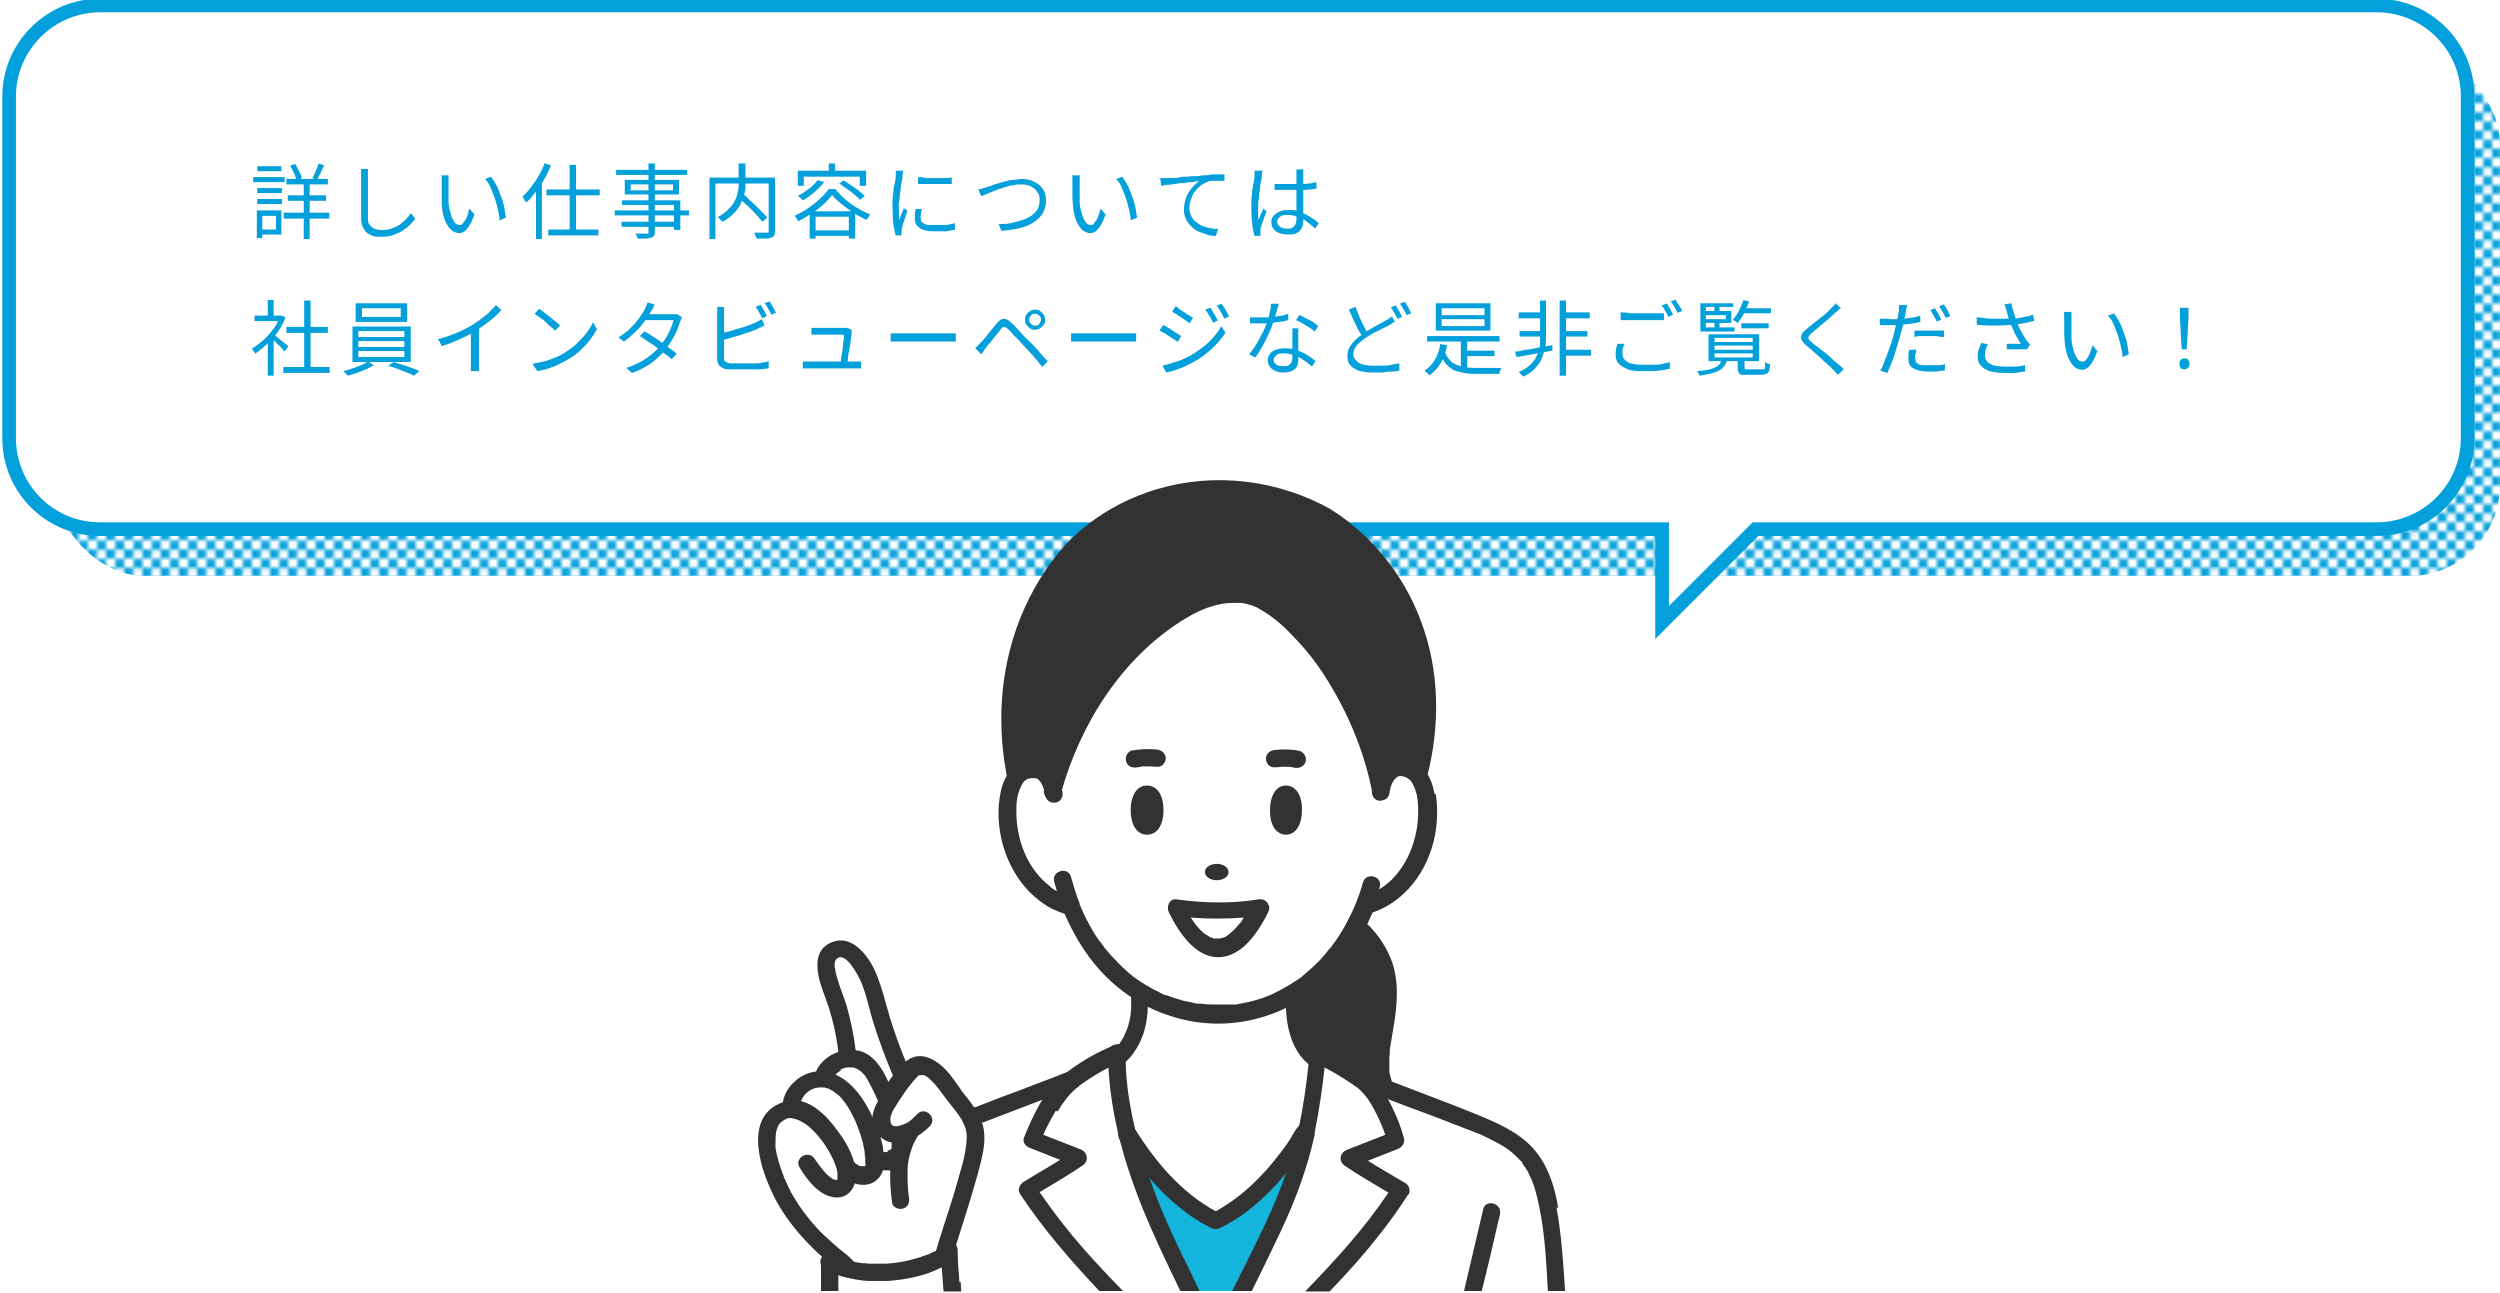 <?xml version="1.0" encoding="UTF-8"?>
<svg id="_レイヤー_1" xmlns="http://www.w3.org/2000/svg" xmlns:xlink="http://www.w3.org/1999/xlink" version="1.1" viewBox="0 0 549 284">
  <!-- Generator: Adobe Illustrator 29.8.2, SVG Export Plug-In . SVG Version: 2.1.1 Build 3)  -->
  <defs>
    <style>
      .st0 {
        fill: none;
      }

      .st1 {
        fill: #323232;
      }

      .st2 {
        isolation: isolate;
      }

      .st3, .st4 {
        fill: #fff;
      }

      .st5 {
        fill: url(#_新規パターンスウォッチ_1);
      }

      .st6 {
        fill: #14b4dc;
      }

      .st4 {
        fill-rule: evenodd;
        stroke: #04a0db;
        stroke-miterlimit: 10;
        stroke-width: 3px;
      }

      .st7 {
        fill: #04a0db;
      }
    </style>
    <pattern id="_新規パターンスウォッチ_1" data-name=" 新規パターンスウォッチ 1" x="0" y="0" width="3.9" height="3.9" patternTransform="translate(1.3 -15465.3) scale(1 -1)" patternUnits="userSpaceOnUse" viewBox="0 0 3.9 3.9">
      <g>
        <rect class="st0" width="3.9" height="3.9"/>
        <g>
          <rect class="st0" width="3.9" height="3.9"/>
          <rect class="st7" y="1.9" width="2" height="2"/>
          <rect class="st7" x="2" y="0" width="2" height="2"/>
        </g>
      </g>
    </pattern>
  </defs>
  <g id="_長方形_30_のコピー_3" class="st2">
    <rect class="st5" x="12" y="11.5" width="537" height="115" rx="20" ry="20"/>
  </g>
  <g id="_レイヤー_5">
    <path class="st4" d="M521.9,1.2H22C11,1.2,2,10.2,2,21.2v75c0,11.1,8.9,20,20,20h343v20.5l20.5-20.5h136.4c11,0,20-8.9,20-20V21.2c0-11.1-9-20-20-20Z"/>
    <g>
      <path class="st3" d="M289,232.5c-.6,6.3-1.4,11.5-2.5,16.1q-.3,1.4,0,0c-4.7,7.6-11.2,15.2-19.4,19.3-8.4-4.2-14.9-12-19.6-19.7h0c-1.2-5.2-2-10.6-2.1-16,.8-.5,5.8-4.2,4.9-14.5,10.6,6.5,23.6,6.5,34.2,0-1,10.5,3.9,14.2,4.6,14.7h-.1Z"/>
      <path class="st3" d="M311.5,170.4c1,1.3,1.6,3.1,1.8,5.1.5,4.9-.4,9.9-2.6,14.1s-5.7,7.3-9.6,8.8l-1.3.4c-.6,1.5-1.2,2.9-1.9,4.2-3.4,6.6-8,11.5-13.3,14.8-10.6,6.6-23.6,6.5-34.1,0-6.4-3.9-11.9-10.2-15.4-18.8l-1.6-.6c-3.9-1.5-7.4-4.6-9.6-8.8s-3.2-9.2-2.6-14.1c.2-2.2.9-4.2,2.1-5.5.9-.9,2-1.5,3.4-1.6,2.6-.1,4.2,2.7,4.6,5.5,4.4-16.2,14.5-31.5,28.1-39.7,9.1-5.6,15.3-4.1,19.3-1.3,0,0,2.4,1.3,5.2,4.2,10.4,9.8,17.2,25,19.3,36.8.4-2.8,2-5.6,4.6-5.5,1.6,0,2.9.8,3.7,2h-.1Z"/>
      <path class="st1" d="M304.1,239h0c-1.8-.7-3.5-1.4-5.1-2l-.6-.2h0c-3.8-2.6-7.2-4.4-9.1-5.4h-.2c0,.3,0,.7-.1,1.2-.6-.4-5.5-4.1-4.6-14.7,5.2-3.3,9.9-8.2,13.3-14.8,14.6,12.4,1.7,26.9,6.4,35.9h0Z"/>
      <path class="st1" d="M290,112.7c19.4,11.2,27.7,34.7,21.5,57.7-.9-1.1-2.1-1.9-3.7-2-2.6-.1-4.2,2.7-4.6,5.5-2.2-11.8-8.9-27-19.3-36.8-2.8-2.9-5.2-4.2-5.2-4.2-4-2.8-10.3-4.3-19.3,1.3-13.6,8.2-23.8,23.6-28.2,39.8-.4-2.8-2-5.6-4.6-5.5-1.4,0-2.6.7-3.4,1.6h0c-3.5-18.8.9-34.6,10.6-47,10-12.8,33.5-22.2,56.3-10.3h-.1Z"/>
      <path class="st6" d="M286.5,248.6c-.4,1.9-.9,3.8-1.4,5.5-2.9,10-7,17.7-12.8,29.4h-11c-4.1-8.4-9.1-18.5-12.3-29.4-.6-1.9-1.1-3.9-1.6-5.8.2.4.5.8.8,1.2.1.2.2.4.4.6,0,.1.2.3.3.4.1.2.2.3.3.5,0,.1.2.2.2.4h0c.1.2.3.4.4.6.3.4.6.8.9,1.3l.2.2c.1.1.2.3.3.5.2.3.4.6.6.9.3.4.6.8.9,1.2.2.3.4.5.7.8.2.2.4.4.6.6.2.2.4.4.6.6h0c.2.2.4.4.6.6h0c.2.2.4.4.6.6h0c0,.1.2.2.3.3l.9.9c.3.3.3.2.4.4h0s.2.2.3.2l.4.4c.2.1.3.3.5.4s.3.3.5.4c.4.3.8.7,1.2,1,.1.1.2.2.4.3,0,0,.1,0,.2.1s.3.2.4.3c.2.2.4.3.6.5s.3.2.4.3c0,0,.1.1.2.1.5.4,1.1.8,1.7,1.1.1,0,.3.2.4.3h0c.1,0,.3.2.5.3h0s.1,0,.2.1c.1,0,.3.1.4.2h.1c.2,0,.4.2.5.3h0c.2.1.4.2.5.3.2,0,.4-.2.5-.3h.1c.2,0,.3-.2.5-.3,0,0,.1,0,.2-.1.1,0,.2-.1.3-.2,0,0,.2-.1.3-.1.2-.1.4-.2.6-.4.2-.1.3-.2.5-.3.7-.5,1.5-1,2.2-1.5.1,0,.2-.2.4-.3s.2-.2.4-.3h0c.1-.1.3-.2.4-.3.3-.2.6-.5.9-.8,0,0,.2-.1.3-.2.4-.3.7-.6,1-.9s.3-.2.4-.4c.4-.3.7-.6,1-1,.2-.1.3-.3.5-.5h0c.1-.2.3-.4.4-.5l.3-.3s.2-.2.3-.4c0,0,.2-.2.2-.3s.2-.2.3-.3c0-.1.2-.2.3-.3,0,0,.1-.1.1-.2.3-.3.5-.6.8-.9s.2-.3.3-.4c0,0,.1-.1.2-.2,0-.1.2-.2.3-.3.1-.1.2-.2.3-.4.1-.1.2-.3.3-.4.2-.2.4-.5.6-.8.1-.1.2-.3.3-.4.1-.2.2-.3.4-.5.1-.1.2-.3.3-.4h0c.1-.2.2-.3.4-.5.3-.4.6-.8.8-1.2,0-.1.1-.2.2-.3.1-.2.2-.3.3-.5.1-.2.3-.4.4-.7h0c.1-.2.2-.3.3-.5.2-.3.4-.6.5-.9q0,0,0,0h0l.6.6h0Z"/>
      <g>
        <path class="st3" d="M341.3,276c-2-20.1-4.4-23.9-17.5-29.4-3.5-1.5-10.9-4.2-18-7-.6-.2-1.1-.4-1.7-.7-.3-.1-.6-.3-1-.4-.3-.1-.7-.3-1-.4-.1,0-.3-.1-.5-.2h0c-.7-.3-1.4-.6-2.1-.8-.2,0-.4-.2-.6-.2l-.6-.2h0c-.5-.4-1.1-.7-1.6-1-.4-.3-.8-.5-1.2-.8-.1,0-.3-.2-.4-.2-.4-.2-.8-.5-1.2-.7-.4-.2-.8-.4-1.1-.6l-.6-.3c-.5-.3-1-.5-1.4-.8h0c-.6-.3-1.1-.6-1.6-.8h-.2c0,.3,0,.8-.1,1.2v2c0,.4-.1.9-.1,1.3v.4c0,.6-.1,1.1-.2,1.7,0,.4-.1.8-.2,1.2v.8c0,.3,0,.5-.1.8v.6c0,.4-.1.9-.2,1.3,0,.5-.2,1-.2,1.5s0,.4-.1.6c-.1.8-.3,1.5-.4,2.2-.1.6-.3,1.2-.4,1.9-.4,1.9-.9,3.8-1.4,5.5-2.9,10-7,17.8-12.8,29.4h69.4c-.1-2.5-.3-5-.4-7.6h0l-.5-.3h0Z"/>
        <path class="st3" d="M247.5,248.3h0c-.1-.6-.3-1.2-.4-1.8h0c-.1-.5-.2-1-.3-1.5h0c0-.3,0-.5-.1-.7,0-.2,0-.5-.1-.8,0-.3-.1-.6-.1-.9s0-.4-.1-.6h0c0-.3,0-.6-.1-.8,0-.2,0-.5-.1-.7-.1-.8-.2-1.6-.3-2.4v-.7h0v-.7h0v-.8h0v-.8h0v-3.9c-.5.2-1.2.5-1.9.8h0c-1.6.7-3.6,1.8-6,3.5-.5.3-1,.7-1.6,1.1l-.5.2c-1.4.6-2.9,1.2-4.5,1.8-5.6,2.2-11.6,4.4-15.9,6.1-.6.2-1.2.5-1.8.7s-1.2.5-1.8.7c-.3.1-.6.2-.9.4-4.9,2-8.2,3.9-10.7,6.3-.4.4-.9.9-1.2,1.4h0c-.3.4-.6.8-.8,1.2-.9,1.5-1.7,3.2-2.3,5.4h0c-1.1,3.7-1.8,8.5-2.4,15.1v1.5c0,.6,0,1.3-.1,1.9,0,.6,0,1.3-.1,1.9,0,.7,0,1.5-.1,2.2h68.8c-4.1-8.4-9.1-18.5-12.3-29.4-.6-1.9-1.1-3.9-1.6-5.8h-.7,0Z"/>
      </g>
      <path class="st1" d="M329.4,266.7c-.2.7-.3,1.3-.5,2-1.1,5-2.3,9.9-3.5,14.8h-3.9c1.4-6,2.8-11.9,4.2-17.9.5-2.4,4.2-1.4,3.7,1h0Z"/>
      <path class="st1" d="M231.8,244c-1,1.7-1.9,3.4-2.7,5.2,2.7,1.1,5.5,2.1,8.2,3.2,1.5.6,1.9,2.5.5,3.5-3.1,2.1-6.3,4-9.5,5.9,1.8,2.6,3.7,5.2,5.7,7.7,3.9,4.9,8.2,9.5,12.6,14h-5.2c-6.3-6.7-12.3-13.6-17.4-21.3-.6-.9-.1-2.1.7-2.6,2.7-1.7,5.4-3.2,8.1-4.9-2.2-.9-4.4-1.7-6.6-2.6-.9-.3-1.8-1.3-1.3-2.4,1.1-2.7,2.4-5.6,4-8.2.6-1,1.3-1.9,2-2.8.9-1.1,1.9-2.1,3-2.9.3-.2.7-.5,1-.8,3-2.2,6.2-4,9.6-5.4.4-.2.9-.3,1.4-.2.4,0,.7.2,1,.5s.2.2.3.4c0,.1.1.2.2.4.2.8,0,1.9-.8,2.2-.3.1-.6.3-.9.4-.4.2-.8.4-1.2.6s-.4.2-.6.3c-2.2,1.1-4.3,2.4-6.3,3.8-.1.1-.3.2-.4.3h0s-.2.1-.2.2c-2,1.4-3.4,3.4-4.7,5.5h-.5Z"/>
      <path class="st1" d="M248.3,217.8c.2,2.2.2,4.5-.3,6.5-.2.8-.4,1.6-.8,2.4-.1.4.1-.2-.1.2s-.1.3-.2.5c-.1.3-.3.6-.5.9-.2.3-.3.5-.5.8-.2.2-.1.2,0,0,0,.1-.2.2-.3.3l-.9.9-.4.3s.5-.4,0,0h-.2c-2.1,1.3-.2,4.6,1.9,3.4,1.5-.8,2.7-2.3,3.6-3.8,2.3-3.7,2.7-8.2,2.4-12.5,0-1-.8-1.9-1.9-1.9s-2,.9-1.9,1.9h0Z"/>
      <path class="st1" d="M289.9,230.9c-.4-.3.4.4,0,0-.2-.2-.5-.4-.7-.6s-.3-.3-.4-.5c0,0-.3-.4,0,0,0,0-.1-.2-.2-.3-.3-.5-.6-1-.9-1.5-.1-.3-.3-.6-.4-.8.2.4,0,0,0-.1,0-.2-.1-.4-.2-.6-.3-.8-.5-1.6-.6-2.3-.4-1.9-.4-4.2-.2-6.3,0-1-.9-1.9-1.9-1.9s-1.8.9-1.9,1.9c-.5,5.6.5,12.8,5.5,16.3.9.6,2.1.2,2.6-.7s.2-2-.7-2.6h0Z"/>
      <path class="st1" d="M237.2,238c-.1.1-.3.2-.4.3h0c-1.5.7-3.1,1.3-4.6,1.9-1.1.4-2.2.9-3.3,1.3-4.4,1.7-8.9,3.4-13.3,5.1-.6.2-1.2.5-1.8.7s-1.2.5-1.8.7h0c-2,.8-4.5,1.9-6.6,3.1-.9.5-1.7,1-2.5,1.6h0s-.2.2-.3.2-.2.2-.3.3c-.2.1-.3.3-.5.4-.4.3-.7.7-1,1s-.3.4-.5.6h-.1v.2c-.3.4-.6.8-.8,1.2,0,0,0,.1-.1.2-.2.4-.5.8-.7,1.3l-.3.6h0s0,.2-.1.3c-.7,1.9-1.2,3.8-1.6,5.8-.1.6-.2,1.2-.3,1.8-.6,3.5-1,7.1-1.2,10.7,0,.6,0,1.3-.1,1.9,0,.6,0,1.3-.1,1.9,0,.8,0,1.5-.1,2.3h-3.8v-2.3c0-.6,0-1.3.1-1.9,0-.6,0-1.3.1-1.9.4-5.5.9-11,2.4-16.3.4-1.5.9-2.9,1.5-4.2.2-.4.3-.7.5-1.1.3-.6.6-1.1,1-1.7.1-.2.3-.4.4-.6.7-1,1.5-1.9,2.4-2.7.3-.2.6-.5.8-.7h.1c0-.1.1-.2.2-.2.4-.3.8-.6,1.2-.9h0c.5-.4,1.1-.7,1.6-1,2.3-1.4,4.7-2.4,7.2-3.4.6-.2,1.2-.5,1.8-.7s1.2-.5,1.8-.7h.2c3.5-1.4,7-2.7,10.5-4,1.9-.7,3.8-1.5,5.8-2.2,1-.4,2-.8,3-1.2.4-.1.7-.3,1.1-.4l.4-.2h0c.9-.4,1.9-.3,2.5.6h0c.4.8.3,1.8-.2,2.4h-.2,0Z"/>
      <path class="st1" d="M341.8,265.1c1.1,6.1,1.5,12.2,1.9,18.4h-3.8v-.3c-.4-6.9-.7-13.7-2.4-20.5-.3-1.2-.6-2.3-1.1-3.5,0-.1-.1-.3-.2-.4h0c-.1-.2-.2-.5-.3-.7-.2-.4-.4-.9-.7-1.3-.3-.5-.6-.9-.9-1.3h0v-.2c-.1-.2-.3-.4-.5-.5-.6-.7-1.3-1.3-2-1.9,0,0-.4-.3-.5-.4-.2-.1-.4-.3-.6-.4-.4-.3-.9-.6-1.3-.8-1.1-.6-2.2-1.2-3.3-1.7-.6-.3-1.2-.6-1.8-.8-.2,0-.4-.1-.5-.2h0c-.2-.1-.5-.2-.8-.3-1.3-.5-2.6-1-3.9-1.5-4.5-1.8-9.1-3.4-13.7-5.2-.5-.2-1-.4-1.5-.6h-.2c-.4-.2-.9-.3-1.3-.5-1.5-.6-3-1.2-4.5-1.9h0c-.2,0-.3-.2-.4-.3-.6-.6-.7-1.7-.3-2.3h0c.6-.9,1.6-1,2.6-.6,0,0,.2,0,.3.1h.2c.4.1.7.3,1,.4.1,0,.2,0,.3.1.7.3,1.4.6,2,.8.1,0,.2.1.4.1.6.2,1.2.5,1.9.7h0c6.1,2.4,12.2,4.6,18.3,7.1,4.4,1.8,9.1,3.8,12.4,7.4,3.3,3.6,4.8,8.4,5.6,13.2h0l-.4-.2h0Z"/>
      <path class="st1" d="M291,231.2v1.3h0v.4h0c0,.5,0,.9-.1,1.4-.5,4.7-1.2,9.3-2.1,13.9,0,.2,0,.4-.1.6v.4h0c-1.6,7.3-4.2,14.3-7.4,21.1-2.1,4.4-4.2,8.8-6.4,13.2h-4.3c.8-1.7,1.7-3.4,2.5-5,3.3-6.7,6.6-13.1,9-20h0c.1-.3.2-.7.4-1,.5-1.4.9-2.7,1.3-4.1.5-1.8,1-3.7,1.4-5.6,1-4.8,1.7-9.6,2.2-14.5,0-.7.1-1.4.2-2.1v-.4c.2-.7.6-1.2,1.3-1.4h.6c.9,0,1.9.9,1.8,1.9h-.3Z"/>
      <path class="st1" d="M309.3,262.2c-2.1,3.3-4.4,6.5-6.9,9.6-3.2,4.1-6.8,8-10.4,11.8h-5.4c6.6-6.8,13-13.8,18.3-21.7-3.2-1.9-6.5-3.8-9.6-5.9-1.4-1-1.1-2.9.5-3.5,2.8-1.1,5.6-2.2,8.4-3.3-.5-1.5-1.1-2.9-1.8-4.3-.9-1.9-2-3.8-3.4-5.2s-1.1-.9-1.6-1.3c-.1-.1-.3-.2-.4-.3-.2-.1-.4-.3-.6-.4-1-.7-2.1-1.3-3.2-2-.8-.5-1.7-.9-2.5-1.4-.2-.1-.4-.2-.5-.3-.4-.2-.8-.4-1.3-.7-.3-.1-.5-.3-.8-.4-.9-.5-1.1-1.3-.9-2.1.2-.6.7-1.2,1.3-1.4h.6c.3,0,.6,0,.9.3,1.8,1,3.6,1.9,5.3,2.9,1.4.8,3,1.7,4.3,2.7.6.4,1.1.9,1.6,1.3.2.2.4.4.6.6.4.5.8.9,1.2,1.5.5.7,1,1.4,1.5,2.2.1.2.2.4.4.6.3.6.6,1.2.9,1.8,1,2.1,1.9,4.3,2.5,6.6.3,1.1-.4,2-1.3,2.4-2.2.9-4.4,1.7-6.6,2.6,2.7,1.7,5.5,3.3,8.2,4.9.9.5,1.2,1.7.7,2.6h0v-.2h0Z"/>
      <path class="st1" d="M259.9,276.2c1.2,2.4,2.4,4.9,3.5,7.3h-4.2c-3.2-6.6-6.4-13.3-9.1-20.2-3.6-9.3-6.2-19.1-6.7-29.2v-2.5h0v-.4c0-1.4,1.2-2,2.3-1.8.4,0,.7.2,1,.5s.4.4.5.7v2.6c.1,4.6.8,9.1,1.8,13.6,0,.2.1.5.2.7q0,0,0,0c0-.2,0,0,0,0h0v.3h0c.4,1.8.9,3.5,1.4,5.3s1.1,3.5,1.7,5.2c2.1,6.1,4.7,12,7.5,17.7h0v.2h.1Z"/>
      <path class="st1" d="M287.9,250c1.7-1.7-1-4.4-2.7-2.7-.8.8-1.3,1.9-1.9,2.9-.6.9-1.3,1.9-2,2.8-1.4,1.8-2.8,3.6-4.4,5.2-2.9,3.1-6.2,5.7-9.9,7.8-7.6-4.1-13.4-11-17.9-18.3-.7-1.6-3.6-1.4-3.6.8s.8,1.9,1.3,2.6c.5.8,1.1,1.6,1.6,2.4,1.1,1.6,2.3,3.2,3.6,4.7,2.5,3,5.4,5.8,8.5,8.1,1.5,1.1,3.1,2.2,4.8,3,.5.3,1.1.6,1.7.6s1.2-.4,1.7-.6c.9-.5,1.7-1,2.6-1.5,3.3-2.1,6.2-4.7,8.9-7.6,1.5-1.7,3-3.4,4.3-5.2.6-.9,1.3-1.8,1.9-2.6.3-.4.6-.9.9-1.3.1-.1.2-.3.3-.4,0-.1.7-.9.3-.5h0v-.2h0Z"/>
      <path class="st1" d="M315,174.3c-.5-3.2-2.2-6.5-5.5-7.5-2-.6-4-.2-5.6,1.2-1.5,1.4-2.3,3.5-2.6,5.4-.2,1,.3,2.1,1.3,2.4.9.2,2.2-.3,2.4-1.3.2-1.2.6-2.6,1.3-3.4.7-.8,1.2-.8,2.2-.5.2,0,.7.4.9.5.5.4.6.6.9,1.2.5.9.9,2.3,1,3.3.7,6.3-1.2,13.1-5.7,17.6-.9.8-1.8,1.6-2.8,2.1,0-.2.1-.4.2-.5.7-2.4-3-3.4-3.7-1-1,3.6-2.3,6.6-4.1,9.8-.8,1.4-1.7,2.8-2.7,4.1-.1.2-.2.3-.4.5,0,0-.1.1-.2.2-.3.3-.5.7-.8,1-.5.6-1,1.2-1.5,1.7-1.1,1.1-2.2,2.1-3.4,3.1,0,0-.2.1-.2.2-.1.1-.3.2-.4.3-.3.2-.6.4-.9.6-.6.4-1.2.8-1.9,1.2-1.2.7-2.5,1.4-3.8,2h0c-.1,0-.3.1-.5.2-.4.1-.7.3-1,.4-.6.2-1.3.4-2,.6-1.4.4-2.7.6-4.1.9h-3.6c-1.4,0-2.8,0-4.1-.2h-.6c-.4,0-.7-.1-1.1-.2-.7-.1-1.3-.3-2-.4-1.4-.4-2.7-.8-4-1.3h-.2c-.1,0-.3-.1-.4-.2-.3-.1-.7-.3-1-.5-.6-.3-1.3-.6-1.9-1-1.3-.7-2.5-1.5-3.7-2.4,0,0-.2-.1-.2-.2-.1,0-.2-.2-.3-.2-.3-.2-.6-.5-.9-.8-.6-.5-1.1-1-1.7-1.6-1.1-1.1-2.1-2.2-3.1-3.4,0,0-.1-.1-.1-.2h0c-.1-.1-.2-.3-.3-.4-.2-.3-.5-.7-.8-1-.5-.7-.9-1.3-1.3-2-1.2-2-2.2-4-3-6v-.2c-.4-1-.8-2.1-1.1-3.1-.3-.9-.5-1.8-.8-2.7-.6-2.4-4.3-1.4-3.7,1,.2.7.4,1.4.6,2.1-.6-.3-1.2-.7-1.7-1.2-2.4-1.9-4.2-4.4-5.4-7.2-1.3-3.1-1.9-6.5-1.8-9.8,0-1.5.2-2.8.7-4.1.2-.5.4-.9.7-1.4,0,0,.1-.1.1-.2l.2-.2.3-.3h.1c0,0,0-.1.1-.1.1,0,.2-.1.3-.2h.2c.2,0,.3-.1.5-.1,0,0,.4,0,.3,0h.8s.3.2.3.1c1.1.8,1.5,2.4,1.8,3.9.2,1,1.4,1.6,2.4,1.3,1.1-.3,1.5-1.3,1.3-2.4-.6-3.6-3-7.4-7.1-6.9-3.6.5-5.7,3.5-6.4,6.8-1.7,7.7.8,16.6,6.3,22.2,1.5,1.5,3.2,2.8,5,3.7.9.4,1.8.8,2.7,1.1,1.9,4.4,4.4,8.6,7.6,12.2,4.2,4.7,9.6,8.3,15.6,10.2,5.7,1.9,11.9,2.2,17.7.9,6.1-1.3,11.7-4.3,16.3-8.5,4.6-4.1,8-9.4,10.4-15.1,2.6-.9,4.9-2.3,6.9-4.2,2.9-2.7,4.9-6.2,6.1-9.9,1.2-3.8,1.5-8,.9-11.9h-.3,0ZM292.2,208.2h0c-.1.2,0,0,0,0Z"/>
      <path class="st1" d="M305.8,238c0-.1-.1-.2-.2-.4,0,0-.2-.4,0-.1.1.3,0-.2,0-.2,0-.1,0-.2-.1-.3-.1-.5-.3-1-.4-1.5,0-.3,0,.5,0,0v-2.7c0-.5,0-1,.1-1.5v-.5s0-.4,0,0c0-.3,0-.6.1-.9.2-1.2.4-2.4.6-3.6.9-5.2,1.5-10.6-.4-15.6-1.4-3.5-3.6-6.5-6.5-8.9-.8-.7-1.9-.8-2.7,0-.7.7-.8,2,0,2.7,2.2,1.9,4.3,4.4,5.4,7,1,2.5,1.3,4.6,1.2,7.2,0,2.6-.4,4.5-.8,7.1-.4,2.3-.9,4.7-1,7-.1,2.5.2,5,1.4,7.2,1.1,2.2,4.4.2,3.3-1.9h0Z"/>
      <ellipse class="st1" cx="267.2" cy="191.5" rx="2.6" ry="1.8"/>
      <path class="st1" d="M249.7,168.5c.4,0,.7-.1,1.1-.2.5-.1-.3,0,.1,0h.4c.9,0,1.9,0,2.8.1,1,.1,1.9-.9,1.9-1.9s-.9-1.8-1.9-1.9c-1.9-.2-3.6-.1-5.5.2-1,.2-1.6,1.4-1.3,2.4.3,1.1,1.3,1.5,2.4,1.3h0Z"/>
      <path class="st1" d="M285.4,164.9c-1.9-.4-3.6-.4-5.5-.2-1,.1-1.9.8-1.9,1.9s.9,2,1.9,1.9c.9,0,1.9-.2,2.8-.1h.4c.4,0-.3,0,0,0s.8.1,1.2.2c1,.2,2.1-.3,2.4-1.3.3-.9-.3-2.1-1.3-2.4h0Z"/>
      <path class="st1" d="M255.5,177.9c0,3.3-1.4,5.4-3.6,5.4s-3.6-2.1-3.6-5.4,1.4-5.4,3.6-5.4,3.6,2.1,3.6,5.4Z"/>
      <path class="st1" d="M285.9,177.9c0,3.3-1.4,5.4-3.5,5.4s-3.6-2.1-3.5-5.4c0-3.3,1.4-5.4,3.5-5.4s3.6,2.1,3.5,5.4Z"/>
      <path class="st1" d="M313.3,170.9c3-11.3,2.9-23.6-1.3-34.6-2-5.4-4.9-10.3-8.6-14.7-1.8-2.1-3.7-4.1-5.8-5.8-2.2-1.9-4.7-3.7-7.3-5-12-6-26-7.1-38.6-2.6-5.4,1.9-10.4,4.8-14.7,8.5-4.1,3.6-7.4,8.1-10,12.8-6,10.9-8.1,23.4-6.7,35.7.2,1.8.5,3.5.8,5.3.2,1,1.4,1.6,2.4,1.3,1.1-.3,1.5-1.3,1.3-2.4-2.1-11.6-1.3-23.7,3.7-34.5,2.2-4.7,5-9.3,8.5-13.1,3.5-3.7,7.7-6.5,12.3-8.7,10.9-5.1,23.5-5.4,34.7-1.2,10.3,3.9,18.4,12.2,23,22.1,4.5,9.7,5.6,20.9,3.6,31.4-.3,1.4-.6,2.9-1,4.3-.6,2.4,3,3.4,3.7,1h0v.2h0Z"/>
      <path class="st1" d="M232.9,174.5c4.2-15.4,13.5-30.2,27.3-38.6,1.8-1.1,3.7-2.1,5.8-2.7,1.8-.6,3.2-.8,4.9-.8h1.6c-.4,0,.2,0,.2,0,.7.1,1.4.3,2,.5.2,0,.3.1.5.2.5.2-.3-.2.1,0,.3.1.6.3.9.4.5.3,1,.6,1.5.9,2.6,1.6,4.9,3.8,7,6.1,2.8,2.9,5.2,6.2,7.3,9.7,4.5,7.4,7.8,15.6,9.4,24.1.2,1,1.4,1.6,2.4,1.3,1.1-.3,1.5-1.3,1.3-2.4-1.5-8-4.5-15.9-8.6-23-2.2-3.8-4.7-7.4-7.5-10.7-2.6-3-5.5-6-8.9-8.1-2.1-1.3-4.3-2.4-6.7-2.8-4-.6-7.9.3-11.5,1.9-4,1.8-7.7,4.5-11,7.3-3.2,2.8-6.1,6-8.8,9.4-5.9,7.7-10.3,16.7-12.8,26.1-.6,2.4,3,3.4,3.7,1h0v.2h0Z"/>
      <g>
        <path class="st3" d="M276.6,199.2s-8.6,20.1-18.5.1c0,0,10,1.3,18.5-.1Z"/>
        <path class="st1" d="M278.5,198.7c0-.3-.2-.5-.4-.7h0c-.1-.1-.2-.2-.4-.3-.4-.2-.9-.3-1.4-.2h0c-5.9,1-12.1.8-18,0-1.6-.2-2.2,1.7-1.6,2.9,2.3,4.6,6.4,11,12.5,9.6,3.6-.9,6.2-4.2,8-7.3.5-.8.9-1.6,1.3-2.4h0c.2-.4.3-1,.2-1.4h0l-.2-.2h0ZM272.5,202.5c0,.1-.2.2-.3.3,0,0-.2.3-.3.4-.5.6-1.1,1.2-1.7,1.7,0,0-.1.1-.2.2-.1,0-.3.2-.4.3-.3.2-.6.4-.9.5.2-.1-.2,0-.4.1-.1,0-.3,0-.5.1h-1c-.2,0-.3,0-.5-.1l-.5-.2c-.2,0-.3-.2-.5-.3s-.5-.3-.7-.4h0c-.2-.1-.3-.3-.5-.4-.5-.5-1-1-1.4-1.5s-.8-1.1-1.2-1.7c3.9.3,7.8.3,11.6,0h0c-.2.4-.4.7-.6,1h0Z"/>
      </g>
      <g>
        <path class="st3" d="M209.2,283.6h-27v-6.4c.6.3,1.3.6,1.9.9.7.3,1.5.5,2.2.7.6.1,1.2.3,1.9.4.9.1,1.8.2,2.7.3h3.8c4-.2,7.7-1.2,10.4-2.4.6-.3,1.2-.6,1.7-.9h.1c.7-.4,1.3-.9,1.6-1.3.1-.1.2-.3.3-.4v2.8c0,1.7.2,3.9.4,6.5h0v-.2h0Z"/>
        <path class="st3" d="M213.8,247.9c-.4-2.6-2.2-4.9-3.9-6.9-1.9-2.3-6.2-10-10-6.1-.6.6-1.1,1.1-1.6,1.7-2.5-5.2-4.6-11.6-5.9-16.7-1.1-3.9-2.6-8.7-6.2-11.1-.9-.6-2.2-.5-3.2,0-1,.6-1.5,1.6-1.6,2.6-.2,2.5.9,4.9,1.8,7.3,1.5,4.1,2.6,9.3,3,13.7-2.6.2-5.1,2.2-5.6,4.6h-.9c-2.6.2-5,2.1-5.8,4.6,0,0-.3.9-.3,1.9-.3,0-.6,0-1,.1,0,0-2.6.8-3.5,2.9-.8,1.7-.7,3.3-.7,5.1,0,0,.9,13.4,16.2,25.1,0,0,1.3,1,1.8,1.9,7.7,1.9,16.5-.1,20.4-2.5,1.6-5.8,6.2-18.9,7-24.1.2-1.4.4-2.8.1-4.2h-.1Z"/>
        <g>
          <path class="st1" d="M184.1,280.5v3h-3.8v-6.4c0-.5.1-.8.3-1.1.2-.2.4-.4.7-.5h0c.5-.2,1-.2,1.5,0,.5.1.9.4,1.1.9.1.2.2.5.2.8v3.4h0Z"/>
          <path class="st1" d="M211,281.5c0,.7,0,1.4.1,2.1h-3.9c-.1-1.8-.3-3.5-.4-5.3-3.6,1.9-7.8,2.7-11.8,3h-4.4c-1.6-.1-3.3-.4-4.9-.8h0c-.6-.1-1.2-.3-1.7-.5-.6-.2-1.3-.5-1.9-.7-.3-.1-.7-.3-1-.5-.9-.5-1.2-1.8-.7-2.6h0c.2-.3.4-.5.6-.7h0c.4-.2.9-.3,1.4-.2.2,0,.3.1.5.2,1.3.6,2.8,1.1,4.3,1.5.7.2,1.5.3,2.2.4.5,0,.9,0,1.4.1h3.8c2.2-.1,4.3-.5,6.4-1.1.8-.2,1.6-.5,2.4-.8,0,0,.2,0,.3-.1h0c.2,0,.3-.1.5-.2s.4-.2.6-.3c0,0,.2-.1.3-.1.3-.1.5-.3.8-.5.1,0,.2-.1.3-.2h0c.1-.1.3-.4.5-.5,0,0,0-.1.1-.2.2-.4.4-.6.7-.8h0c.6-.3,1.4-.2,1.9.2.5.3.9.9.9,1.6,0,2.4.2,4.8.4,7.1h.3,0Z"/>
          <g>
            <path class="st1" d="M183.7,259.1h0Z"/>
            <path class="st1" d="M215.5,246.6c-.5-1.7-1.4-3.2-2.4-4.6-.5-.7-1-1.3-1.5-1.9-.1-.2-.3-.3-.4-.5h0s-.3-.4-.3-.5c-1.3-1.8-2.6-3.8-4.3-5.2-1.9-1.6-4.4-2.7-6.8-1.4-.3.2-.6.4-.9.6-1.3-3.1-2.4-6.2-3.4-9.4-1.1-3.6-1.9-7.4-3.5-10.8-1.6-3.4-5.1-7.7-9.3-6-5,2-3,8.1-1.6,11.8,1.5,3.9,2.5,8.1,3,12.3-2.1.7-4,2.2-4.9,4.3-1.8.2-3.6,1.1-4.9,2.4-1.3,1.2-2.1,2.7-2.4,4.4-.3,0-.6.2-.8.3-1.4.6-2.6,1.6-3.4,2.9-1.2,2-1.4,4.7-1.1,7,.4,3.7,1.8,7.2,3.4,10.5,1.6,3.2,3.8,6.2,6.2,8.9,1.5,1.6,3,3.2,4.7,4.6.5.4.9.8,1.4,1.1.2.1.3.2.5.4.2.1.4.3.5.4h0c.5.4,1.2,1,1.4,1.4.6.9,1.7,1.2,2.6.7.8-.5,1.3-1.8.7-2.6-.8-1.1-1.8-2-2.9-2.8-1.4-1.1-2.8-2.4-4.1-3.6-2.2-2.1-4.1-4.4-5.8-7-.7-1.1-1.4-2.2-1.9-3.3-.2-.5-.5-1-.7-1.5-.1-.3-.2-.5-.4-.8h0c0-.1-.1-.2-.1-.4-.6-1.5-1.1-3.1-1.5-4.7-.1-.5-.2-1-.3-1.5h0v-.3c0-1,0-2.1.1-3,.1-.6.4-1.4.6-1.8.2-.2.4-.5.7-.7,0,0,.4-.3.6-.4.2-.1.4-.2.6-.3h0c.4-.1.8-.1,1.1,0,1.3.2,2.5.9,3.5,1.7,2.3,1.9,4.2,4.6,5.5,7.4.3.7.6,1.4.8,2.2,0,.2,0,.3.1.5v.2h0v1h0v.5h-.4s-.2,0-.3-.1c.4.2,0,0-.1,0-.3-.1-.5-.3-.8-.5-.1-.1-.4-.3-.7-.6-.3-.3-.6-.6-.9-1-.7-.8-1.2-1.6-1.8-2.4-1.3-2.1-4.6-.2-3.3,1.9,1.6,2.6,4.1,6,7.4,6.5,2.4.4,4.1-1,4.7-3h.1c1.4.5,3.1.4,4.4-.5.8-.6,1.4-1.4,1.7-2.4h1.6c-.1,2.4.1,4.7.4,7.1.1,1,1.4,1.6,2.4,1.3,1.1-.3,1.5-1.3,1.3-2.4-.2-1.5-.3-3-.3-4.5s0-2.6.2-3.6c.2-1.1.5-2.1.9-3.2.2-.6.7-1.5,1.2-2.3,1-.6,1.9-1.4,2.6-2.1,1.7-1.8-1-4.4-2.7-2.7s-2,1.9-3.3,2.4c-.3.1-.6.2-1,.3h-.9c-.1,0-.2,0-.3-.2-.2-.1-.4-.4-.4-.6-.1-.4-.1-.8,0-1.3.2-.7.5-1.4.9-2,.2-.2.3-.4.4-.6.3-.5.6-1,.9-1.4.7-1.1,1.4-2.1,2.2-3.1l.2-.2h0c.4-.6.9-1.1,1.4-1.6h0c0-.1.2-.2.3-.2h1c.2.1.4.2.6.3l.4.3c.1.1.3.2.4.4.4.3.7.7,1.1,1.1,1.1,1.3,2.1,2.8,3.3,4.3,1.6,2,3.5,4.2,3.6,6.9,0,2.1-.4,4.1-.9,6.1-.6,2.1-1.2,4.2-1.8,6.3-1.4,4.7-3.1,9.4-4.4,14.1-.7,2.4,3,3.4,3.7,1,1.4-4.8,3-9.5,4.4-14.2.7-2.4,1.4-4.7,2-7.1.7-2.8,1.3-5.8.5-8.7h0l-.3-.3h0ZM183.8,259.1h0ZM183.7,259.1h0ZM183.6,259.2h0ZM183.7,259.2h0s-.1,0,0,0ZM183.8,259.1h-.1.1ZM183.3,212.6c0-.8-.1-1.4.3-1.9,1.9-2.2,4.8,3.4,5.4,4.7,1.3,3,1.9,6.4,2.9,9.5,1.2,3.8,2.6,7.6,4.2,11.3-.4.5-.7.9-1,1.4-1.4-3.1-3.3-6.1-6.6-6.9-.2,0-.4,0-.6-.1-.4-3.3-1.1-6.6-2-9.8-.6-1.9-1.4-3.8-2-5.8-.2-.8-.5-1.6-.5-2.4h0ZM184.5,234.9c.3-.1.5-.2.7-.3.3-.1.6-.2.9-.2h1.2c.2,0,.4.1.6.2.5.2,1,.5,1.5,1s.4.5.4.4c.2.3.4.6.6.9.9,1.6,1.7,3.2,2.4,4.9-.6,1.1-1.1,2.2-1.2,3.5-.7-1.5-1.5-3-2.5-4.4-1.5-2.1-3.3-3.9-5.6-4.9.3-.4.7-.7,1.2-.9h0l-.2-.2h0ZM189.6,256.3h0ZM189.9,256.2h0ZM189.9,256.2h0c.1-.1,0,0,0,0ZM190.1,255.5v.2s0,.2-.1.3h0c0,0,0,.1-.1.1h-.7c.5,0,0,0-.1,0s-.2,0-.4-.1c0,0-.2,0-.2-.1-.1,0-.2-.1-.3-.2,0,0-.2-.2-.3-.2s-.2-.2-.3-.3,0,0-.1-.2c-.7-2.4-2.1-4.8-3.6-6.7-2-2.8-4.6-5.6-8-6.5.7-1.8,2.5-3.1,4.4-3h.6c.2,0,.4.1.7.2h.2c.1,0,.3.1.2.1.3.1.5.3.8.4.4.3.8.6,1.2.9.5.4.9.9,1.3,1.4.2.2.6.8.9,1.3.4.6.7,1.2,1,1.8.7,1.3,1,2.1,1.5,3.5.4,1.2.8,2.4,1,3.6.1.4.2.9.2,1.4s.1.8.1.8v.9h0v.4h.1ZM195.1,252.6h0s-.1.2-.2.3c0,0,0,.1-.1.1h-.8c0-.3-.1-.6-.1-1-.1-.7-.3-1.4-.5-2.1v-.2c.2.2.5.4.8.6.5.3,1,.5,1.6.6v.8h0v.2c0,.2,0,.3-.1.5h0l-.6.2h0ZM201.5,235.9h0ZM202,235.7q0,0,0,0h0ZM202.3,235.7c.1,0,.2,0,0,0h0ZM202.6,235.8h0s-.1,0,0,0Z"/>
          </g>
        </g>
      </g>
    </g>
  </g>
  <g>
    <path class="st7" d="M55.6,38.9h6.9v1.1h-6.9v-1.1ZM56.4,46.2h1.2v6.1h-1.2v-6.1ZM56.5,41.3h5.4v1.1h-5.4v-1.1ZM56.5,43.7h5.4v1.1h-5.4v-1.1ZM56.5,36.5h5.3v1.1h-5.3v-1.1ZM57.1,46.2h4.7v5.3h-4.7v-1.1h3.5v-3h-3.5v-1.1h0ZM62.3,46.7h10v1.3h-10s0-1.3,0-1.3ZM62.9,39.3h9.1v1.2h-9.1v-1.2ZM63.2,42.9h8.4v1.2h-8.4s0-1.2,0-1.2ZM63.7,36.4l1.1-.4c.3.5.6,1,.9,1.6s.5,1.1.6,1.5l-1.2.5c0-.4-.3-.9-.5-1.5-.3-.6-.5-1.1-.8-1.6h-.1ZM66.7,39.8h1.3v12.7h-1.3v-12.7ZM69.9,35.9l1.3.4c-.3.5-.5,1.1-.8,1.7s-.6,1.1-.8,1.5l-1-.4c.2-.3.3-.6.5-1s.3-.8.5-1.2.3-.7.4-1.1h0Z"/>
    <path class="st7" d="M80.8,37v10.8c0,.6,0,1.2.4,1.6s.6.7,1,.8c.4.2,1,.3,1.5.3.8,0,1.6,0,2.2-.3.7-.2,1.2-.5,1.8-.8.5-.4,1-.8,1.4-1.2s.8-.9,1.1-1.4l1,1.2c-.3.4-.7.9-1.1,1.3-.5.5-1,.9-1.6,1.3s-1.3.7-2.1,1-1.7.4-2.7.4-1.6,0-2.3-.4c-.7-.3-1.2-.7-1.5-1.3-.4-.6-.6-1.4-.6-2.3v-10.9h1.8-.3Z"/>
    <path class="st7" d="M98.5,38.4v6c0,1,.3,1.9.5,2.6.2.8.5,1.3.8,1.8.3.4.7.6,1.1.6s.5,0,.7-.3.4-.5.6-.8.4-.8.5-1.2.3-.9.4-1.3l1.1,1.3c-.4,1-.7,1.8-1.1,2.4-.4.6-.7,1-1.1,1.3s-.8.4-1.2.4-1.1-.2-1.6-.6-1-1.1-1.4-2-.7-2.2-.8-3.7v-6.4h1.7-.2ZM107.9,38.9c.3.4.6.9.9,1.4s.6,1.1.8,1.7.5,1.3.7,1.9c.2.7.4,1.3.5,2s.2,1.3.3,1.9l-1.4.6c0-.8-.2-1.6-.4-2.5-.2-.8-.4-1.7-.7-2.5-.3-.8-.6-1.6-.9-2.3s-.7-1.3-1.2-1.8l1.4-.5h0Z"/>
    <path class="st7" d="M119.7,35.9l1.3.4c-.4,1-.9,2.1-1.5,3.1s-1.2,2-1.9,2.8c-.7.9-1.3,1.7-2.1,2.3,0,0,0-.2-.2-.4s-.2-.3-.3-.5c0-.2-.2-.3-.3-.4.7-.6,1.3-1.3,1.9-2.1s1.2-1.6,1.7-2.5,1-1.8,1.3-2.8h0ZM117.7,40.8l1.3-1.3h0v13h-1.3v-11.6h0ZM120,41.6h11.7v1.3h-11.7v-1.3ZM120.4,50.4h11v1.3h-11s0-1.3,0-1.3ZM125.1,36.2h1.4v15h-1.4v-15Z"/>
    <path class="st7" d="M135,46.2h16.3v1.1h-16.3v-1.1ZM135.3,37.3h15.6v1.1h-15.6v-1.1ZM136.5,48.7h12.2v1.1h-12.2v-1.1ZM136.7,44h12.7v6.5h-1.4v-5.5h-11.4v-1h0ZM137.2,39.5h11.9v3.2h-11.9v-3.2ZM138.5,40.5v1.3h9.3v-1.3h-9.3ZM142.4,35.9h1.4v15c0,.4,0,.7-.2.9-.1.2-.3.3-.6.4-.3,0-.7.2-1.1.2h-1.9c0-.2-.1-.4-.2-.6,0-.2-.2-.4-.3-.5h2.9v-15.3h0Z"/>
    <path class="st7" d="M155.7,39h13.8v1.3h-12.4v12.2h-1.3v-13.5h-.1ZM162.3,35.9h1.4v5.3c0,.6-.2,1.3-.4,1.9-.2.7-.5,1.3-.8,2-.4.7-.9,1.3-1.5,1.9-.6.6-1.4,1.2-2.3,1.7,0,0-.1-.2-.3-.3-.1,0-.2-.2-.4-.4-.1,0-.2-.2-.4-.3.9-.5,1.6-1,2.2-1.6.6-.6,1.1-1.1,1.4-1.7.3-.6.6-1.2.7-1.8.2-.6.3-1.2.3-1.7v-5.1h.1ZM162.1,43.2l1-.7c.5.4.9.8,1.4,1.3s1,.9,1.5,1.4.9.9,1.4,1.4c.4.4.8.8,1.1,1.2l-1.1.9c-.3-.4-.6-.8-1-1.2s-.8-.9-1.3-1.4-1-1-1.5-1.4-1-.9-1.4-1.3v-.2h0ZM168.9,39h1.3v11.7c0,.4,0,.8-.2,1-.1.2-.3.4-.6.5s-.8.2-1.3.2h-2s0-.3-.1-.4-.1-.3-.2-.5-.1-.3-.2-.4h3.2v-12h.1Z"/>
    <path class="st7" d="M182.7,42.9c-.5.6-1.1,1.3-1.9,2s-1.6,1.4-2.6,2-1.9,1.2-2.9,1.7c0,0-.1-.2-.2-.4,0,0-.2-.3-.3-.4,0,0-.2-.3-.3-.4,1-.5,2-1,3-1.7s1.8-1.3,2.6-2.1c.8-.7,1.4-1.4,1.9-2.1h1.4c.5.6,1,1.1,1.6,1.7.6.6,1.3,1.1,1.9,1.6.7.5,1.4.9,2.1,1.3s1.4.7,2.1,1c-.1.2-.3.4-.4.6-.2.2-.3.4-.4.6-.7-.3-1.3-.7-2.1-1.1-.7-.4-1.4-.9-2.1-1.4-.7-.5-1.3-1-1.9-1.5s-1.1-1-1.5-1.5h0ZM175.2,37.5h15v3.3h-1.4v-2h-12.3v2h-1.3v-3.3ZM179.7,39.6l1.3.4c-.4.5-.9,1-1.4,1.5s-1.1,1-1.6,1.4c-.6.4-1.1.8-1.7,1.1,0,0-.1-.2-.3-.3-.1,0-.2-.3-.4-.4-.1,0-.2-.2-.4-.3.8-.4,1.6-.9,2.4-1.5.8-.6,1.4-1.2,1.9-1.9h.2ZM177.8,46.4h10v6h-1.4v-4.8h-7.3v4.8h-1.3v-6ZM178.4,50.6h8.7v1.2h-8.7v-1.2ZM182,35.9h1.4v2.3h-1.4v-2.3ZM184.3,40.4l.9-.8c.6.3,1.1.7,1.7,1.1.6.4,1.2.8,1.7,1.2s1,.8,1.3,1.1l-1,.9c-.3-.3-.7-.7-1.3-1.2-.5-.4-1.1-.9-1.7-1.3-.6-.4-1.2-.8-1.7-1.2v.2h.1Z"/>
    <path class="st7" d="M198.3,37.5v.4c0,.2,0,.3-.1.5s0,.3,0,.4c0,.3-.1.7-.2,1.2s-.2.9-.2,1.4-.2,1-.2,1.5-.1,1-.2,1.5,0,.9,0,1.3v1.3c0,.4,0,.8.1,1.3.1-.3.2-.6.3-.9s.2-.6.4-.9c.1-.3.2-.6.3-.8l.8.6c-.2.4-.3.9-.5,1.4s-.3,1-.5,1.5c-.1.5-.2.8-.3,1.1v1.4h-1.3c-.2-.5-.3-1.4-.5-2.4-.1-1-.2-2.1-.2-3.3v-2c0-.7.1-1.4.2-2,0-.7.2-1.3.3-1.8s.2-1,.2-1.4v-1.3h1.6,0ZM202.4,46.2c0,.3-.2.6-.2.9v.8c0,.3,0,.4.1.6,0,.2.2.4.5.5.2.2.5.3.9.4h3.8c.7,0,1.4-.2,2.2-.4v1.5c-.5,0-1.2.2-1.9.3h-2.5c-1.5,0-2.6-.2-3.3-.7s-1.1-1.1-1.1-2v-1c0-.3.1-.7.2-1.2h1.3v.3ZM201.7,38.9c.5,0,1.1,0,1.7.2h4c.6,0,1.2,0,1.6-.2v1.5h-7.4v-1.4h0Z"/>
    <path class="st7" d="M214.6,41.6c.3,0,.7,0,1-.2.3,0,.7-.2,1-.3.4,0,.9-.3,1.5-.5s1.3-.4,2-.6c.7-.2,1.4-.4,2.2-.5.7,0,1.4-.2,2.1-.2,1,0,1.9.2,2.7.6.8.4,1.4.9,1.9,1.6.5.7.7,1.6.7,2.6s-.2,1.6-.5,2.3-.8,1.3-1.4,1.8c-.6.5-1.3,1-2.1,1.3-.8.4-1.7.6-2.7.8s-2,.3-3.1.4l-.6-1.5c1.2,0,2.3,0,3.4-.4,1.1-.2,2-.5,2.9-.9.8-.4,1.5-.9,2-1.6.5-.7.7-1.4.7-2.4s-.2-1.2-.5-1.7-.7-.9-1.3-1.2-1.3-.5-2.1-.5-1.2,0-1.9.2c-.7,0-1.4.3-2.1.5s-1.4.4-2,.7c-.6.2-1.2.5-1.7.7s-.9.4-1.2.5l-.7-1.6h-.2,0Z"/>
    <path class="st7" d="M237.1,38.4v6c0,1,.3,1.9.5,2.6.2.8.5,1.3.8,1.8.3.4.7.6,1.1.6s.5,0,.7-.3.4-.5.6-.8c.2-.4.4-.8.5-1.2s.3-.9.4-1.3l1.1,1.3c-.4,1-.7,1.8-1.1,2.4-.4.6-.7,1-1.1,1.3-.4.3-.8.4-1.2.4s-1.1-.2-1.6-.6c-.5-.4-1-1.1-1.4-2s-.7-2.2-.8-3.7c0-.5-.1-1.1-.1-1.7v-3.9c0-.3,0-.6-.1-.8h1.7ZM246.5,38.9c.3.4.6.9.9,1.4.3.5.6,1.1.8,1.7s.5,1.3.7,1.9.4,1.3.5,2,.2,1.3.3,1.9l-1.4.6c0-.8-.2-1.6-.4-2.5-.2-.8-.4-1.7-.7-2.5s-.6-1.6-.9-2.3c-.3-.7-.7-1.3-1.2-1.8l1.4-.5h0Z"/>
    <path class="st7" d="M254.5,39.1h2.9c.5,0,1.2,0,1.9-.2s1.5,0,2.3-.2c.8,0,1.6,0,2.5-.2.7,0,1.3,0,1.9-.2h2.9v1.4h-2.5c-.4,0-.8,0-1.1.2-.6.2-1.2.5-1.7.9s-.9.9-1.3,1.4-.6,1.1-.8,1.7c-.2.6-.3,1.1-.3,1.7s.1,1.3.4,1.8c.2.5.6,1,1,1.3s.9.7,1.4.9,1.1.4,1.7.5,1.2.2,1.8.2l-.5,1.5c-.7,0-1.3,0-2-.3s-1.3-.4-1.9-.7-1.2-.7-1.6-1.2c-.5-.5-.9-1-1.1-1.6-.3-.6-.4-1.3-.4-2.1s.2-1.8.5-2.6.8-1.5,1.3-2.1,1-1.1,1.6-1.4c-.4,0-.9,0-1.4.2-.6,0-1.2,0-1.8.2-.7,0-1.3,0-2,.2-.6,0-1.3.2-1.8.2s-1,.2-1.4.2l-.2-1.6h-.3Z"/>
    <path class="st7" d="M277.3,37.3s0,.2-.1.4,0,.3-.1.5v.4c0,.3-.1.7-.2,1.2s-.2,1-.2,1.5-.2,1.1-.2,1.6-.1,1.1-.2,1.6v2.6c0,.4,0,.8.1,1.3,0-.3.2-.6.3-.9s.2-.6.4-.9.2-.6.3-.8l.7.6c-.1.4-.3.9-.5,1.4s-.3,1-.5,1.5-.3.8-.3,1.1v1.4h-1.3c-.2-.6-.3-1.4-.5-2.3-.1-1-.2-2.1-.2-3.3v-2.1c0-.7.1-1.4.2-2.1,0-.7.2-1.3.3-1.9s.2-1.1.2-1.4v-1.2h1.6l.2-.2h0ZM286.2,37.1v11.5c0,.5,0,.7-.2,1.1-.1.3-.3.7-.5.9-.2.3-.6.5-1,.7s-.9.2-1.5.2c-1.2,0-2.1-.2-2.8-.7-.6-.5-1-1.1-1-1.9s.1-1,.4-1.4.7-.7,1.3-1c.5-.2,1.2-.4,2-.4s1.5,0,2.1.3c.6.2,1.2.4,1.8.7.5.3,1,.6,1.5.9s.9.7,1.3,1l-.8,1.2c-.6-.6-1.3-1.1-1.9-1.6s-1.3-.8-2-1c-.7-.3-1.4-.4-2.1-.4s-1.2,0-1.7.4-.6.6-.6,1.1.2.8.6,1.1.9.4,1.6.4.9,0,1.2-.3c.3-.2.5-.4.6-.7s.2-.6.2-1v-11h1.6-.1ZM279.9,40.4h6.2c1.1,0,2.1-.2,3-.4v1.4c-1,.2-2,.3-3,.3h-6.2v-1.4h0Z"/>
    <path class="st7" d="M61.4,69.3h.5l.8.4c-.4,1.1-1,2.2-1.7,3.2s-1.5,1.9-2.4,2.7c-.9.8-1.7,1.5-2.6,2.1,0,0,0-.3-.2-.4,0-.2-.2-.3-.3-.4l-.2-.3c.8-.5,1.6-1.1,2.4-1.8s1.5-1.5,2.2-2.4,1.2-1.8,1.5-2.7v-.3h0ZM55.9,69.3h6v1.2h-6v-1.2ZM58.8,65.9h1.3v4h-1.3v-4ZM58.8,74.7l1.3-1.6v9.4h-1.3v-7.8ZM60,73.4c.2,0,.4.3.7.5.3.3.6.5,1,.8.3.3.7.6,1,.8s.5.4.6.6l-.8,1.1c-.2-.2-.4-.4-.6-.7s-.6-.6-.9-.9c-.3-.3-.6-.6-.9-.9s-.5-.5-.7-.6l.8-.7s-.2,0-.2,0ZM62.2,80.6h10.2v1.3h-10.2v-1.3ZM62.9,71.8h9.1v1.3h-9.1v-1.3ZM66.8,66h1.4v15.2h-1.4v-15.2Z"/>
    <path class="st7" d="M80.8,79.4l1.3.8c-.5.3-1,.6-1.7.9s-1.3.5-2,.8c-.7.2-1.3.4-2,.6l-.5-.5-.5-.5c.6-.2,1.3-.3,2-.6.7-.2,1.3-.5,1.9-.7.6-.3,1.1-.5,1.5-.8ZM77.4,71.7h12.8v7.8h-12.8v-7.8ZM78.1,66.6h11.3v4.1h-11.3v-4.1ZM78.7,72.7v1.3h10.1v-1.3h-10.1ZM78.7,74.9v1.3h10.1v-1.3h-10.1ZM78.7,77.1v1.3h10.1v-1.3h-10.1ZM79.5,67.7v1.9h8.5v-1.9h-8.5ZM85.2,80.4l1.2-.9c.6.2,1.3.4,2,.6s1.4.5,2,.7c.7.2,1.2.5,1.7.7l-1.2,1c-.4-.2-1-.5-1.6-.7-.7-.3-1.3-.5-2-.8s-1.4-.5-2-.6h0Z"/>
    <path class="st7" d="M96.1,74.5c1.6-.4,3-.9,4.4-1.5s2.5-1.2,3.5-1.8c.6-.4,1.2-.8,1.8-1.3s1.2-.9,1.7-1.4,1-1,1.4-1.5l1.2,1.1c-.5.5-1,1.1-1.6,1.6s-1.2,1-1.9,1.5c-.7.5-1.3.9-2,1.4-.7.4-1.4.8-2.2,1.2-.8.4-1.7.8-2.6,1.2-.9.4-1.9.7-2.8,1l-.7-1.4h-.2ZM103.7,71.9l1.5-.5v10.1h-1.8v-9.6h.3Z"/>
    <path class="st7" d="M116.9,79.9c1.1-.2,2-.4,2.9-.6.9-.3,1.7-.6,2.4-.9.7-.3,1.4-.7,1.9-1,.9-.6,1.8-1.2,2.6-2s1.5-1.5,2.1-2.3c.6-.8,1.1-1.6,1.4-2.3l.9,1.5c-.4.7-.9,1.5-1.5,2.3s-1.3,1.5-2,2.2-1.6,1.4-2.5,1.9c-.6.4-1.3.7-2,1.1s-1.5.7-2.3,1-1.8.5-2.8.7l-1-1.5h0ZM118.4,67.8c.3.2.7.5,1.1.8s.8.7,1.3,1c.4.4.8.7,1.2,1,.4.3.7.6,1,.9l-1.1,1.1c-.2-.2-.5-.5-.9-.8s-.8-.7-1.2-1.1c-.4-.4-.9-.7-1.3-1s-.8-.6-1.1-.8l1-1.1Z"/>
    <path class="st7" d="M143.8,66.9c-.2.2-.3.5-.4.8-.1.3-.3.5-.4.6-.4.7-.8,1.4-1.4,2.2-.6.8-1.2,1.6-2,2.3-.8.8-1.6,1.5-2.6,2.2l-1.2-.9c1-.6,1.9-1.3,2.7-2.1s1.4-1.5,1.9-2.2.9-1.4,1.2-1.9c0-.2.2-.4.3-.7.1-.3.2-.5.3-.8l1.6.5h0ZM149.8,69.5s-.2.3-.2.5-.1.4-.2.5c-.2.6-.4,1.3-.7,2s-.7,1.4-1.1,2.1c-.4.7-.9,1.4-1.4,2.1-.8,1-1.8,2-3,2.9s-2.7,1.7-4.4,2.3l-1.3-1.1c1.1-.3,2.1-.8,3.1-1.3s1.7-1.1,2.5-1.7c.7-.6,1.4-1.2,1.9-1.9.5-.6.9-1.2,1.3-1.8.4-.7.7-1.3,1-2s.5-1.3.6-1.8h-6.7l.6-1.3h6.9l1.2.7h-.1v-.2ZM141.6,72.8c.6.3,1.2.7,1.8,1.1s1.3.8,1.9,1.3,1.2.9,1.8,1.3,1.1.8,1.5,1.2l-1.1,1.2c-.4-.4-.9-.8-1.5-1.2-.6-.5-1.2-.9-1.8-1.4s-1.3-.9-1.9-1.3c-.6-.4-1.2-.8-1.8-1.2l1-1h.1Z"/>
    <path class="st7" d="M159,67.5v11c0,.5,0,.8.3.9s.5.3,1,.4h5.6c.6,0,1.1,0,1.6-.2.5,0,.9-.2,1.3-.3v1.6c-.5,0-1.1.2-1.9.2h-7.2c-.7,0-1.2-.4-1.6-.7-.4-.4-.6-.9-.6-1.6v-11.4h1.7-.2ZM158.2,73.2c.5,0,1.1-.3,1.8-.4.7-.2,1.3-.4,2-.6s1.3-.4,2-.6c.6-.2,1.2-.5,1.7-.7.3,0,.5-.2.8-.4.3,0,.5-.3.8-.4l.6,1.4c-.3,0-.5.2-.8.4-.3,0-.6.2-.9.4-.6.2-1.2.5-1.9.7s-1.4.5-2.1.7c-.7.2-1.4.4-2.1.6-.7.2-1.3.4-1.9.5v-1.5h0ZM167,66.9c.2.2.3.5.5.8s.4.6.5.9c.2.3.3.6.4.8l-1,.5c-.2-.4-.4-.8-.7-1.3s-.5-.9-.8-1.2l1-.4h.1ZM169,66.2c.2.2.3.5.5.8s.4.6.5.9.3.5.4.8l-1,.4c-.2-.4-.4-.8-.7-1.3s-.5-.9-.8-1.2l1-.4s.1,0,.1,0Z"/>
    <path class="st7" d="M176.4,79.4h12.7v1.5h-12.8v-1.5h.1ZM187,72.4v.6c0,.3,0,.6-.1,1.1,0,.5-.1,1-.2,1.5,0,.6-.2,1.1-.3,1.7s-.2,1.1-.2,1.5-.1.8-.2,1.1h-1.5c0-.2.1-.5.2-.9,0-.4.1-.9.2-1.4s.2-1.1.2-1.6.1-1,.2-1.5v-1h-7.1v-1.5h7.8l1.1.5h-.1,0Z"/>
    <path class="st7" d="M195.4,73.2h14.5v1.8h-14.3v-1.8h-.2Z"/>
    <path class="st7" d="M214.3,76.3c.2-.2.5-.4.6-.6.2-.2.4-.4.6-.6s.5-.5.7-.8c.3-.3.6-.7.9-1.1.3-.4.7-.8,1-1.2.3-.4.6-.8.9-1.1.5-.6,1-.9,1.4-.9s1,.2,1.6.8c.4.3.8.7,1.2,1.2.4.4.9.9,1.3,1.4.4.5.8.9,1.2,1.2.4.4.9.9,1.4,1.4s1,1.1,1.5,1.7,1,1.1,1.5,1.6l-1.2,1.3c-.4-.5-.9-1.1-1.3-1.6-.5-.6-.9-1.1-1.4-1.6s-.9-1-1.3-1.4c-.3-.3-.6-.6-.9-1-.3-.3-.6-.7-1-1s-.6-.7-.9-1l-.7-.7c-.3-.3-.6-.5-.9-.5s-.5.2-.8.6c-.2.3-.5.6-.7.9-.3.4-.6.7-.9,1.1-.3.4-.6.8-.9,1.1-.3.3-.5.6-.7.9-.2.2-.4.5-.5.7-.2.3-.3.5-.5.7l-1.4-1.4h.2,0ZM225.1,70.2c0-.4,0-.8.3-1.1.2-.3.5-.6.8-.8.3-.2.7-.3,1.1-.3s.8,0,1.1.3c.3.2.6.5.8.8s.3.7.3,1.1,0,.8-.3,1.1c-.2.3-.5.6-.8.8-.3.2-.7.3-1.1.3s-.8,0-1.1-.3c-.3-.2-.6-.5-.8-.8s-.3-.7-.3-1.1ZM226,70.2c0,.4.1.7.4.9.3.3.6.4.9.4s.7,0,.9-.4c.3-.3.4-.6.4-.9s-.1-.7-.4-.9c-.3-.3-.6-.4-.9-.4s-.7,0-.9.4c-.3.3-.4.6-.4.9Z"/>
    <path class="st7" d="M235,73.2h14.5v1.8h-14.3v-1.8h-.2Z"/>
    <path class="st7" d="M255.4,71.4c.3,0,.6.3,1,.5s.7.4,1.1.7c.4.2.7.5,1.1.7s.6.4.8.5l-.8,1.3c-.2-.2-.5-.4-.8-.6s-.7-.4-1.1-.7c-.4-.2-.7-.5-1.1-.7s-.7-.4-1-.5l.8-1.2h0ZM255.4,80.2c.7,0,1.3-.3,2-.5s1.4-.4,2.1-.7c.7-.3,1.3-.6,1.9-.9,1-.6,1.9-1.2,2.8-1.9.9-.7,1.6-1.4,2.3-2.2.7-.8,1.3-1.6,1.7-2.4l.9,1.5c-.8,1.2-1.8,2.4-3,3.5s-2.5,2.1-4,2.9c-.6.3-1.3.7-2,1s-1.4.6-2.1.8c-.7.2-1.3.4-1.9.5l-.8-1.5h.1ZM258.1,67.3c.3,0,.6.3.9.6.4.2.7.5,1.1.7s.7.5,1.1.7c.3.2.6.4.8.5l-.8,1.2c-.2-.2-.5-.4-.8-.6s-.7-.5-1-.7c-.4-.2-.7-.5-1.1-.7s-.7-.4-.9-.6l.8-1.2h-.1ZM265.8,67.6c.2.2.3.5.5.8s.4.7.6,1,.4.7.5,1l-1,.5c-.1-.3-.3-.6-.5-1-.2-.3-.4-.7-.6-1s-.4-.6-.6-.9l1-.4h.1ZM268.2,66.7c.2.2.4.5.6.8s.4.7.6,1,.4.7.5,1l-1,.5c-.2-.3-.3-.6-.5-1-.2-.3-.4-.6-.6-1-.2-.3-.4-.6-.6-.9l1-.4Z"/>
    <path class="st7" d="M280.8,66.7c0,.3-.2.7-.3,1.1-.1.4-.2.9-.4,1.4-.1.5-.3.9-.4,1.4-.3.9-.7,1.8-1.1,2.7-.4,1-.9,1.9-1.4,2.8s-1,1.7-1.5,2.4l-1.4-.7c.4-.5.8-1,1.2-1.6s.8-1.2,1.1-1.9c.4-.7.7-1.3,1-1.9s.5-1.2.7-1.7c.2-.6.4-1.2.5-2,.2-.7.3-1.4.3-2h1.7,0ZM274.5,69.7h4.2c.7,0,1.4-.2,2.1-.3.7,0,1.4-.3,2.1-.5v1.4c-.6.2-1.2.3-1.9.4-.7,0-1.4.2-2.2.3s-1.5,0-2.2,0h-2.1v-1.4h0ZM285.1,72.3v6.9c0,.5-.1.9-.3,1.3-.2.4-.6.7-1,.9s-1.1.4-1.8.4-1.3,0-1.8-.3c-.5-.2-1-.5-1.3-.9s-.5-.9-.5-1.5.2-1,.5-1.4.7-.7,1.3-.9c.5-.2,1.2-.3,1.8-.3,1,0,1.9,0,2.8.4.8.3,1.6.6,2.3,1.1.7.4,1.3.9,1.8,1.3l-.8,1.2c-.3-.3-.7-.6-1.2-1-.4-.3-.9-.6-1.4-.9s-1.1-.5-1.7-.7-1.2-.3-1.9-.3-1.2,0-1.6.4-.6.6-.6,1,.2.8.5,1c.3.3.9.4,1.6.4s.9,0,1.2-.2.5-.4.6-.6.2-.6.2-.9v-6.6h1.4v.2h-.1ZM288.7,72.8c-.3-.3-.7-.6-1.2-.9s-1-.6-1.5-.9-1-.5-1.4-.7l.7-1.1c.3,0,.7.3,1.1.5s.8.4,1.2.6c.4.2.8.4,1.1.7s.6.4.8.6l-.8,1.2h0Z"/>
    <path class="st7" d="M306.2,70.7c-.2,0-.4.2-.6.4s-.5.2-.7.4c-.4.2-.9.5-1.4.7-.6.3-1.1.6-1.8.9-.6.3-1.2.7-1.8,1.1-.8.5-1.5,1.1-2,1.7s-.7,1.2-.7,1.9.4,1.3,1.1,1.8,1.8.7,3.2.7h2.1c.7,0,1.4,0,2-.2s1.2-.2,1.7-.3v1.6c-.5,0-1,.2-1.6.2s-1.2,0-1.9.2h-2.2c-.8,0-1.6,0-2.3-.2-.7,0-1.3-.4-1.8-.6-.5-.3-.9-.7-1.2-1.1s-.4-1-.4-1.7.1-1.3.4-1.8c.3-.6.7-1.1,1.2-1.6s1.1-1,1.8-1.5c.6-.4,1.2-.8,1.9-1.2.6-.3,1.2-.7,1.8-1s1-.5,1.4-.8c.3,0,.5-.3.7-.4s.4-.3.6-.4l.7,1.3h-.2ZM297.6,67.2c.3.8.6,1.5.9,2.3.3.7.6,1.4,1,2.1.3.6.6,1.2.9,1.7l-1.2.7c-.3-.5-.6-1.1-1-1.7-.3-.7-.7-1.4-1-2.1-.3-.8-.7-1.5-1-2.2l1.4-.6v-.2h0ZM306.5,67.1c.2.2.3.5.5.8s.4.6.5.9c.2.3.3.6.4.8l-1,.4c-.2-.4-.4-.8-.7-1.3-.3-.5-.5-.9-.8-1.2l1-.4s.1,0,.1,0ZM308.5,66.3c.2.2.3.5.5.8s.4.6.5.9.3.6.4.8l-1,.4c-.2-.4-.4-.8-.7-1.3-.3-.5-.5-.9-.8-1.2l1-.4s.1,0,.1,0Z"/>
    <path class="st7" d="M316.5,75.6l1.3.2c-.3,1.5-.8,2.8-1.4,3.9s-1.5,2-2.5,2.7c0,0-.2-.2-.3-.3s-.2-.2-.4-.4c-.1,0-.3-.2-.4-.3,1-.6,1.7-1.4,2.3-2.4.6-1,1-2.2,1.2-3.5h.2,0ZM313.4,73.8h15.9v1.2h-15.9v-1.2ZM315.3,66.6h12v6h-12v-6ZM317.3,77.3c.4,1,.9,1.7,1.5,2.2s1.4.8,2.3,1,2,.3,3.2.3h5.4s-.1.2-.2.4c0,.2-.1.3-.2.5,0,.2,0,.3-.1.4h-4.9c-1.1,0-2,0-2.8-.2s-1.6-.3-2.2-.6-1.2-.8-1.7-1.3c-.5-.6-.9-1.3-1.3-2.2l1.1-.4h0ZM316.6,67.7v1.5h9.4v-1.5h-9.4ZM316.6,70.1v1.5h9.4v-1.5h-9.4ZM320.8,74.4h1.4v6.8h-1.4v-6.8ZM321.4,77h6.8v1.2h-6.8v-1.2Z"/>
    <path class="st7" d="M332.8,77.2c.7,0,1.4-.2,2.3-.4.9,0,1.8-.3,2.8-.5s2-.3,3-.5v1.2c-.9.2-1.8.3-2.8.5-.9.2-1.8.3-2.7.5-.9.2-1.7.3-2.4.4l-.3-1.3h.1ZM338.2,66h1.3v8.4c0,.6,0,1.2-.2,2s-.4,1.5-.7,2.3c-.3.8-.9,1.5-1.5,2.2s-1.5,1.3-2.6,1.8c-.1-.2-.3-.3-.5-.5s-.4-.4-.5-.5c.8-.3,1.5-.8,2.1-1.2.6-.5,1-1,1.4-1.5.3-.5.6-1.1.8-1.6.2-.5.3-1.1.4-1.6v-9.7h0ZM333.5,68.6h5.3v1.3h-5.3v-1.3ZM333.7,72.7h5.1v1.2h-5.1v-1.2ZM342.5,66h1.4v16.5h-1.4v-16.5ZM343.1,72.7h5.5v1.2h-5.5v-1.2ZM343.2,68.6h5.9v1.3h-5.9v-1.3ZM343.2,76.8h6.2v1.3h-6.2v-1.3Z"/>
    <path class="st7" d="M356.6,75.8c-.1.3-.2.7-.3,1v1c0,.7.4,1.3,1.1,1.7s1.8.6,3.2.6h2.4c.8,0,1.5,0,2.1-.2s1.2-.2,1.6-.4v1.5c-.4,0-.9.2-1.6.3-.6,0-1.3.2-2.1.2h-2.4c-.8,0-2.2,0-3.1-.4s-1.5-.7-2-1.2-.7-1.2-.7-1.9,0-.9.1-1.3c0-.4.2-.8.3-1.2h1.5v.3h-.1ZM355.8,68.6c.6,0,1.4,0,2.2.2h7.4v1.5h-9.5v-1.5h-.1v-.2ZM366,66.6c.2.2.3.5.5.8s.4.6.5.9.3.6.4.8l-1,.5c-.2-.4-.4-.8-.7-1.3s-.5-.9-.8-1.2l1-.4h.1ZM367.9,65.8c.2.2.3.5.5.8s.4.6.6.9.3.6.4.8l-1,.4c-.2-.4-.4-.8-.7-1.3-.3-.5-.5-.9-.8-1.2,0,0,1-.4,1-.4Z"/>
    <path class="st7" d="M378,78.9h1.3c-.1.5-.3,1-.6,1.4-.3.4-.6.7-1.1,1s-1.1.5-1.8.7-1.6.3-2.6.5c0,0-.1-.3-.2-.5s-.2-.4-.4-.5c.9,0,1.7-.2,2.4-.3s1.2-.3,1.6-.5.7-.4,1-.7c.2-.3.4-.6.5-1h0ZM380.6,66.5v.9h-6v4.5h6.3v.9h-7.5v-6.2h7.3,0ZM374,68.3h6.2v2.6h-6.2v-.8h5v-.9h-5v-.8h0ZM375.2,73.4h11.1v5.9h-11.1v-5.9ZM376.5,67h1.1v1.7h-1.1v-1.7ZM376.5,70.4h1.1v1.7h-1.1v-1.7ZM376.5,74.2v.9h8.4v-.9h-8.4ZM376.5,75.9v.9h8.4v-.9h-8.4ZM376.5,77.6v.9h8.4v-.9h-8.4ZM382.9,65.9l1.2.3c-.3.9-.7,1.8-1.1,2.6-.4.8-.9,1.5-1.4,2.1,0,0-.2,0-.3-.2-.1,0-.3-.2-.4-.3-.1,0-.3,0-.4-.2.5-.5,1-1.2,1.4-2s.7-1.6,1-2.4h0ZM381.8,78.8h1.3v1.9c0,.2,0,.3.2.4h4.1c.1,0,.2-.2.2-.5v-1.1c.1,0,.3.2.5.3.2,0,.4.2.6.2,0,.6-.1,1.1-.2,1.4s-.3.6-.6.7-.6.2-1.1.2h-4.3c-.3,0-.5-.2-.7-.5-.1-.2-.2-.5-.2-1v-1.9h.2ZM382.4,71h6v1.1h-6v-1.1ZM382.6,67.7h6.3v1.1h-6.3v-1.1Z"/>
    <path class="st7" d="M404.2,67.7c-.2,0-.4.3-.6.5s-.4.4-.6.5c-.3.3-.7.6-1.1,1s-.9.8-1.4,1.2c-.5.4-1,.8-1.4,1.2-.5.4-.9.7-1.2,1-.4.3-.6.6-.7.8-.1.2-.1.4,0,.6s.4.5.8.8c.3.3.7.6,1.2.9.4.4.9.7,1.4,1.1s1,.8,1.5,1.3,1,.9,1.5,1.3.9.8,1.3,1.2l-1.3,1.2c-.4-.4-.8-.9-1.2-1.3-.3-.3-.7-.7-1.2-1.1s-1-.9-1.5-1.4-1.1-.9-1.6-1.4-1-.8-1.4-1.2c-.6-.5-.9-.9-1.1-1.3s-.1-.7,0-1.1.6-.8,1.1-1.2c.3-.3.7-.6,1.2-1s1-.8,1.5-1.2c.5-.4,1-.8,1.5-1.2s.8-.8,1.1-1.1.4-.4.6-.6.4-.4.5-.6l1.3,1.2h-.2,0Z"/>
    <path class="st7" d="M414.8,70.1h2.2c.8,0,1.6-.2,2.4-.3.8,0,1.6-.3,2.3-.5v1.4c-.7.2-1.5.3-2.3.4s-1.6.2-2.4.3h-4.2v-1.4h2.1-.1ZM418.8,67.1c0,.2-.1.4-.2.7,0,.3-.1.5-.1.7,0,.4-.2.9-.3,1.5-.1.6-.2,1.2-.4,1.8-.1.6-.3,1.2-.5,1.8-.2.6-.3,1.3-.6,2.1-.2.8-.5,1.5-.7,2.3-.3.8-.5,1.5-.8,2.1-.3.7-.5,1.3-.7,1.8l-1.6-.5c.3-.5.6-1,.8-1.7s.6-1.3.8-2.1c.3-.7.5-1.5.8-2.2.2-.7.4-1.4.6-2.1.1-.4.2-.9.3-1.3.1-.5.2-.9.3-1.4.1-.5.2-.9.3-1.2,0-.4.1-.7.2-.9v-1.5h1.8ZM420.8,77c0,.3-.1.6-.2.9s0,.5,0,.8,0,.4.1.6c0,.2.2.4.4.5.2.2.5.3.9.4h3.4c.6,0,1.2,0,1.7-.3v1.5c-.5,0-1.1,0-1.7.2h-1.9c-1.4,0-2.5-.2-3.3-.7-.8-.4-1.1-1.1-1.1-2v-1c0-.3.1-.7.2-1.1h1.5v.2ZM420.5,72.6h6.4v1.4c-.5,0-1,0-1.5-.2h-3.3c-.6,0-1.1,0-1.7.2v-1.3h.1ZM424.9,67.7c.2.2.3.5.5.8s.4.6.5.9c.2.3.3.6.4.8l-1,.4c-.1-.3-.2-.5-.4-.8-.2-.3-.3-.6-.5-.9s-.3-.6-.5-.8l1-.4ZM426.9,66.9c.2.2.3.5.5.8s.4.6.5.9.3.6.4.8l-1,.4c-.2-.4-.4-.8-.7-1.3s-.5-.9-.8-1.2l.9-.4s.2,0,.2,0Z"/>
    <path class="st7" d="M434,69.7c1,0,2,.2,2.9.3h5c.5,0,1,0,1.5-.2.5,0,1.1-.2,1.6-.3.5,0,1-.3,1.5-.4l.2,1.4c-.4,0-.9.2-1.4.3s-1,.2-1.5.3-1,0-1.4.2c-1.1,0-2.4.2-3.8.2s-2.9,0-4.5-.2v-1.4h-.1v-.2ZM436.7,75.4c-.3.4-.5.8-.6,1.3-.2.4-.2.8-.2,1.3,0,.9.4,1.5,1.1,1.9s1.8.6,3.1.6h2.5c.8,0,1.5-.2,2.1-.3v1.4c-.6,0-1.3.2-2.1.3s-1.7,0-2.7,0-2.1-.2-3-.4c-.8-.3-1.5-.7-1.9-1.2-.5-.5-.7-1.2-.7-2s0-1,.2-1.5.4-1,.6-1.5l1.4.3.2-.2h0ZM440.6,68.2c0-.2-.1-.4-.2-.7,0-.3-.2-.5-.2-.7l1.5-.2c0,.3.1.7.3,1.2.1.4.2.9.4,1.3.1.5.3.9.4,1.3.3.8.6,1.6,1,2.3s.8,1.4,1.2,2c.1.2.3.3.4.5s.3.3.4.5l-.7,1h-4.4v-1.2h3.1c-.3-.4-.5-.8-.8-1.3s-.6-1-.8-1.6c-.3-.6-.5-1.1-.7-1.6s-.4-1-.5-1.4-.2-.8-.3-1h0v-.4Z"/>
    <path class="st7" d="M454.9,68.4v6c0,1,.3,1.9.5,2.6.2.8.5,1.3.8,1.8.3.4.7.6,1.1.6s.4,0,.7-.3c.2-.2.4-.5.6-.8.2-.4.4-.8.5-1.2.2-.4.3-.9.4-1.3l1.1,1.3c-.4,1-.7,1.8-1.1,2.4s-.7,1-1.1,1.3-.8.4-1.2.4-1.1-.2-1.6-.6-1-1.1-1.4-2-.7-2.2-.8-3.7c0-.5-.1-1.1-.1-1.7v-3.9c0-.3,0-.6-.1-.8h1.7ZM464.3,68.9c.3.4.6.9.9,1.4s.6,1.1.8,1.7.5,1.3.7,1.9.4,1.3.5,2,.2,1.3.3,1.9l-1.4.6c0-.8-.2-1.6-.4-2.5-.2-.8-.4-1.7-.7-2.5-.3-.8-.6-1.6-.9-2.3-.3-.7-.7-1.3-1.2-1.8l1.4-.5h0Z"/>
    <path class="st7" d="M479.7,81.1c-.3,0-.6,0-.8-.3-.2-.2-.3-.5-.3-.9s.1-.7.3-.9c.2-.2.5-.3.8-.3s.6,0,.8.3c.2.2.3.5.3.9s-.1.6-.3.9c-.2.2-.5.3-.8.3ZM479.1,76.7l-.4-7v-2.1h1.9v2.1l-.4,7h-1.2.1Z"/>
  </g>
</svg>